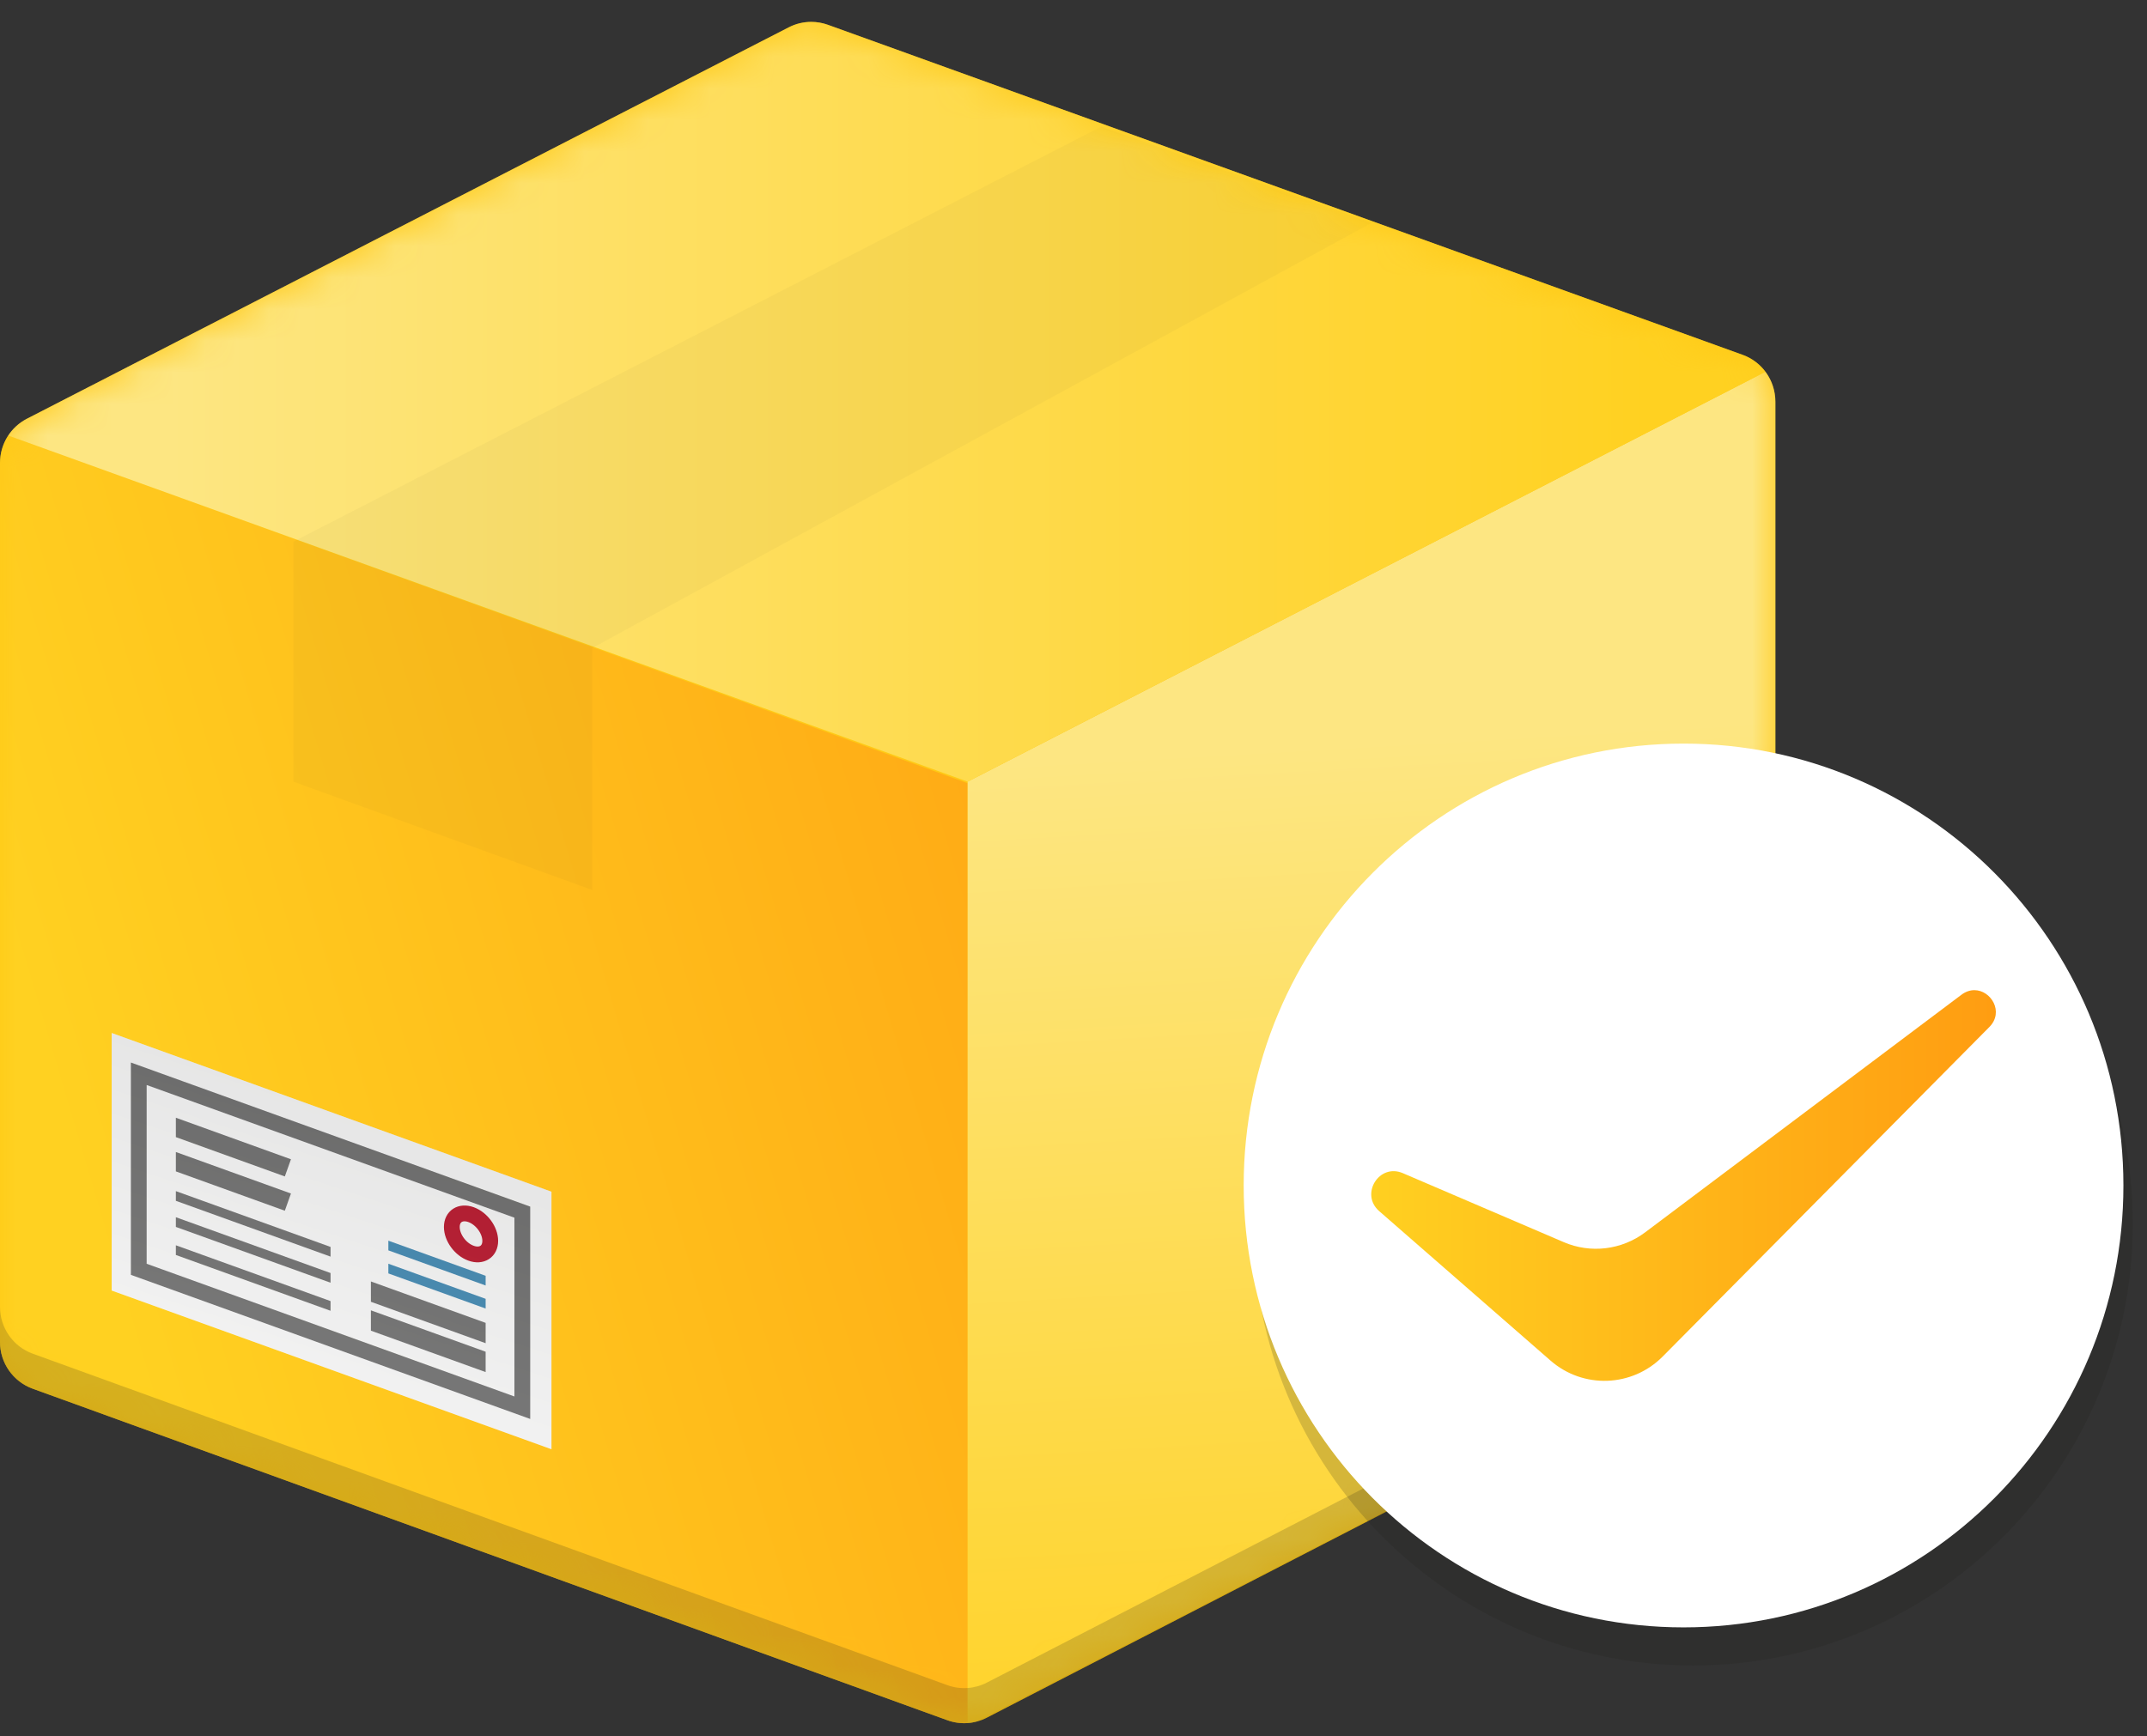 <?xml version="1.0" encoding="UTF-8"?>
<svg width="68px" height="55px" viewBox="0 0 68 55" version="1.1" xmlns="http://www.w3.org/2000/svg" xmlns:xlink="http://www.w3.org/1999/xlink">
    <rect x="0" y="0" width="68" height="55" fill="#333333" stroke="none"/>
    <!-- Generator: Sketch 51.1 (57501) - http://www.bohemiancoding.com/sketch -->
    <title>icon-doprava</title>
    <desc>Created with Sketch.</desc>
    <defs>
        <path d="M24.98,0.579 L0.854,12.978 C0.33,13.247 0,13.788 0,14.38 L0,42.227 C0,42.891 0.414,43.483 1.035,43.708 L30.006,54.212 C30.414,54.36 30.866,54.331 31.253,54.132 L55.379,41.685 C55.902,41.416 56.23,40.875 56.23,40.284 L56.23,12.437 C56.23,11.772 55.815,11.179 55.193,10.954 L26.223,0.499 C26.051,0.437 25.872,0.406 25.693,0.406 C25.448,0.406 25.203,0.464 24.98,0.579 Z" id="path-1"></path>
        <linearGradient x1="11.023%" y1="65.28%" x2="140.449%" y2="14.722%" id="linearGradient-3">
            <stop stop-color="#FFD121" offset="0%"></stop>
            <stop stop-color="#FF9C11" offset="100%"></stop>
        </linearGradient>
        <linearGradient x1="49.217%" y1="27.214%" x2="51.986%" y2="107.576%" id="linearGradient-4">
            <stop stop-color="#FDE682" offset="0%"></stop>
            <stop stop-color="#FFD121" offset="100%"></stop>
        </linearGradient>
        <linearGradient x1="9.263%" y1="49.713%" x2="93.158%" y2="49.713%" id="linearGradient-5">
            <stop stop-color="#FDE682" offset="0%"></stop>
            <stop stop-color="#FFD121" offset="100%"></stop>
        </linearGradient>
        <linearGradient x1="-0.001%" y1="49.999%" x2="99.999%" y2="49.999%" id="linearGradient-6">
            <stop stop-color="#FFD121" offset="0%"></stop>
            <stop stop-color="#FF9C11" offset="100%"></stop>
        </linearGradient>
        <linearGradient x1="15.516%" y1="148.667%" x2="97.003%" y2="-84.486%" id="linearGradient-7">
            <stop stop-color="#FFFFFF" offset="0%"></stop>
            <stop stop-color="#1C1C1A" offset="100%"></stop>
        </linearGradient>
    </defs>
    <g id="Design" stroke="none" stroke-width="1" fill="none" fill-rule="evenodd">
        <g id="COCFrance-uvod" transform="translate(-1379, -650)">
            <g id="icon-doprava" transform="translate(1379, 650)">
                <g id="Group-12" transform="translate(0, 0.287)">
                    <mask id="mask-2" fill="white">
                        <use xlink:href="#path-1"></use>
                    </mask>
                    <use id="Clip-11" fill="#FFC915" xlink:href="#path-1"></use>
                    <path d="M0,14.38 L0,42.227 C0,42.891 0.414,43.483 1.035,43.708 L28.345,53.61 L30.009,54.213 C30.215,54.287 30.432,54.317 30.647,54.302 L30.647,24.527 L0.26,13.511 C0.093,13.764 0,14.065 0,14.38" id="Fill-1" fill="url(#linearGradient-3)" mask="url(#mask-2)"></path>
                    <path d="M30.647,24.477 L30.647,54.302 C30.733,54.296 30.819,54.282 30.904,54.262 L55.433,41.656 C55.924,41.378 56.23,40.854 56.23,40.284 L56.23,12.437 C56.23,12.087 56.115,11.758 55.916,11.491 L30.647,24.477 Z" id="Fill-4" fill="url(#linearGradient-4)" mask="url(#mask-2)"></path>
                    <path d="M24.98,0.579 L0.854,12.978 C0.609,13.103 0.407,13.289 0.26,13.511 L30.647,24.477 L55.916,11.491 C55.746,11.262 55.512,11.08 55.236,10.971 L26.198,0.49 C26.034,0.434 25.864,0.407 25.693,0.407 C25.448,0.407 25.203,0.464 24.98,0.579" id="Fill-7" fill="url(#linearGradient-5)" mask="url(#mask-2)"></path>
                    <polygon id="Fill-10" fill="#1D1D1B" opacity="0.18" mask="url(#mask-2)" points="9.295 24.477 9.295 16.873 34.879 3.725 43.439 6.773 18.758 20.243 18.758 27.908"></polygon>
                </g>
                <g id="Group-50" transform="translate(0, 23.065)">
                    <path d="M55.379,17.796 L31.253,30.243 C30.866,30.442 30.415,30.471 30.006,30.323 L1.035,19.82 C0.414,19.595 0,19.002 0,18.338 L0,19.45 C0,20.113 0.414,20.706 1.035,20.931 L30.006,31.434 C30.415,31.582 30.866,31.553 31.253,31.354 L55.379,18.907 C55.902,18.638 56.23,18.097 56.23,17.507 L56.23,16.396 C56.23,16.986 55.902,17.527 55.379,17.796" id="Fill-13" fill="#1D1D1B" opacity="0.18"></path>
                    <g id="Group-19" transform="translate(39.252, 0)">
                        <path d="M28.298,15.699 C28.298,23.431 22.061,29.699 14.367,29.699 C6.672,29.699 0.435,23.431 0.435,15.699 C0.435,7.967 6.672,1.699 14.367,1.699 C22.061,1.699 28.298,7.967 28.298,15.699" id="Fill-15" fill="#1D1D1B" opacity="0.18"></path>
                        <path d="M28.001,14.492 C28.001,22.224 21.764,28.492 14.07,28.492 C6.376,28.492 0.138,22.224 0.138,14.492 C0.138,6.761 6.376,0.493 14.07,0.493 C21.764,0.493 28.001,6.761 28.001,14.492" id="Fill-17" fill="#FFFFFF"></path>
                        <path d="M22.872,8.449 L12.853,15.977 C12.11,16.535 11.127,16.654 10.274,16.287 L5.179,14.102 C4.429,13.779 3.815,14.767 4.429,15.304 L9.858,20.041 C10.891,20.942 12.442,20.886 13.408,19.912 L23.756,9.471 C24.228,8.994 23.809,8.304 23.28,8.304 C23.147,8.304 23.007,8.348 22.872,8.449" id="Fill-20" fill="url(#linearGradient-6)"></path>
                    </g>
                    <polygon id="Fill-23" fill="#FFFFFF" points="17.466 22.848 3.537 17.821 3.537 9.661 17.466 14.689"></polygon>
                    <polygon id="Stroke-25" stroke="#666666" stroke-width="0.5" points="16.543 21.533 4.395 17.148 4.395 10.953 16.543 15.337"></polygon>
                    <path d="M15.527,16.247 C15.527,16.585 15.255,16.76 14.919,16.638 C14.582,16.517 14.31,16.145 14.31,15.807 C14.31,15.47 14.582,15.295 14.919,15.416 C15.255,15.537 15.527,15.909 15.527,16.247 Z" id="Stroke-27" stroke="#BA021B" stroke-width="0.5"></path>
                    <polygon id="Fill-29" fill="#3383B2" points="12.3 16.241 12.3 16.548 15.381 17.661 15.381 17.353"></polygon>
                    <polygon id="Fill-31" fill="#3383B2" points="12.3 16.971 12.3 17.278 15.381 18.391 15.381 18.083"></polygon>
                    <polygon id="Fill-33" fill="#666666" points="11.747 17.533 11.747 18.177 15.381 19.489 15.381 18.845"></polygon>
                    <polygon id="Fill-35" fill="#666666" points="11.747 18.448 11.747 19.092 15.381 20.404 15.381 19.759"></polygon>
                    <polygon id="Fill-37" fill="#666666" points="5.57 16.387 5.57 16.694 10.469 18.462 10.469 18.155"></polygon>
                    <polygon id="Fill-39" fill="#666666" points="5.57 15.498 5.57 15.805 10.469 17.573 10.469 17.266"></polygon>
                    <polygon id="Fill-41" fill="#666666" points="5.57 14.671 5.57 14.978 10.469 16.746 10.469 16.439"></polygon>
                    <polygon id="Fill-43" fill="#666666" points="5.57 13.432 5.57 14.046 9.021 15.292 9.215 14.747"></polygon>
                    <polygon id="Fill-45" fill="#666666" points="5.57 12.346 5.57 12.96 9.021 14.206 9.215 13.662"></polygon>
                    <g id="Group-49" transform="translate(3.317, 9.444)" fill="url(#linearGradient-7)" opacity="0.2">
                        <polygon id="Fill-47" style="mix-blend-mode: multiply;" points="14.149 13.404 0.22 8.376 0.22 0.217 14.149 5.244"></polygon>
                    </g>
                </g>
            </g>
        </g>
    </g>
</svg>